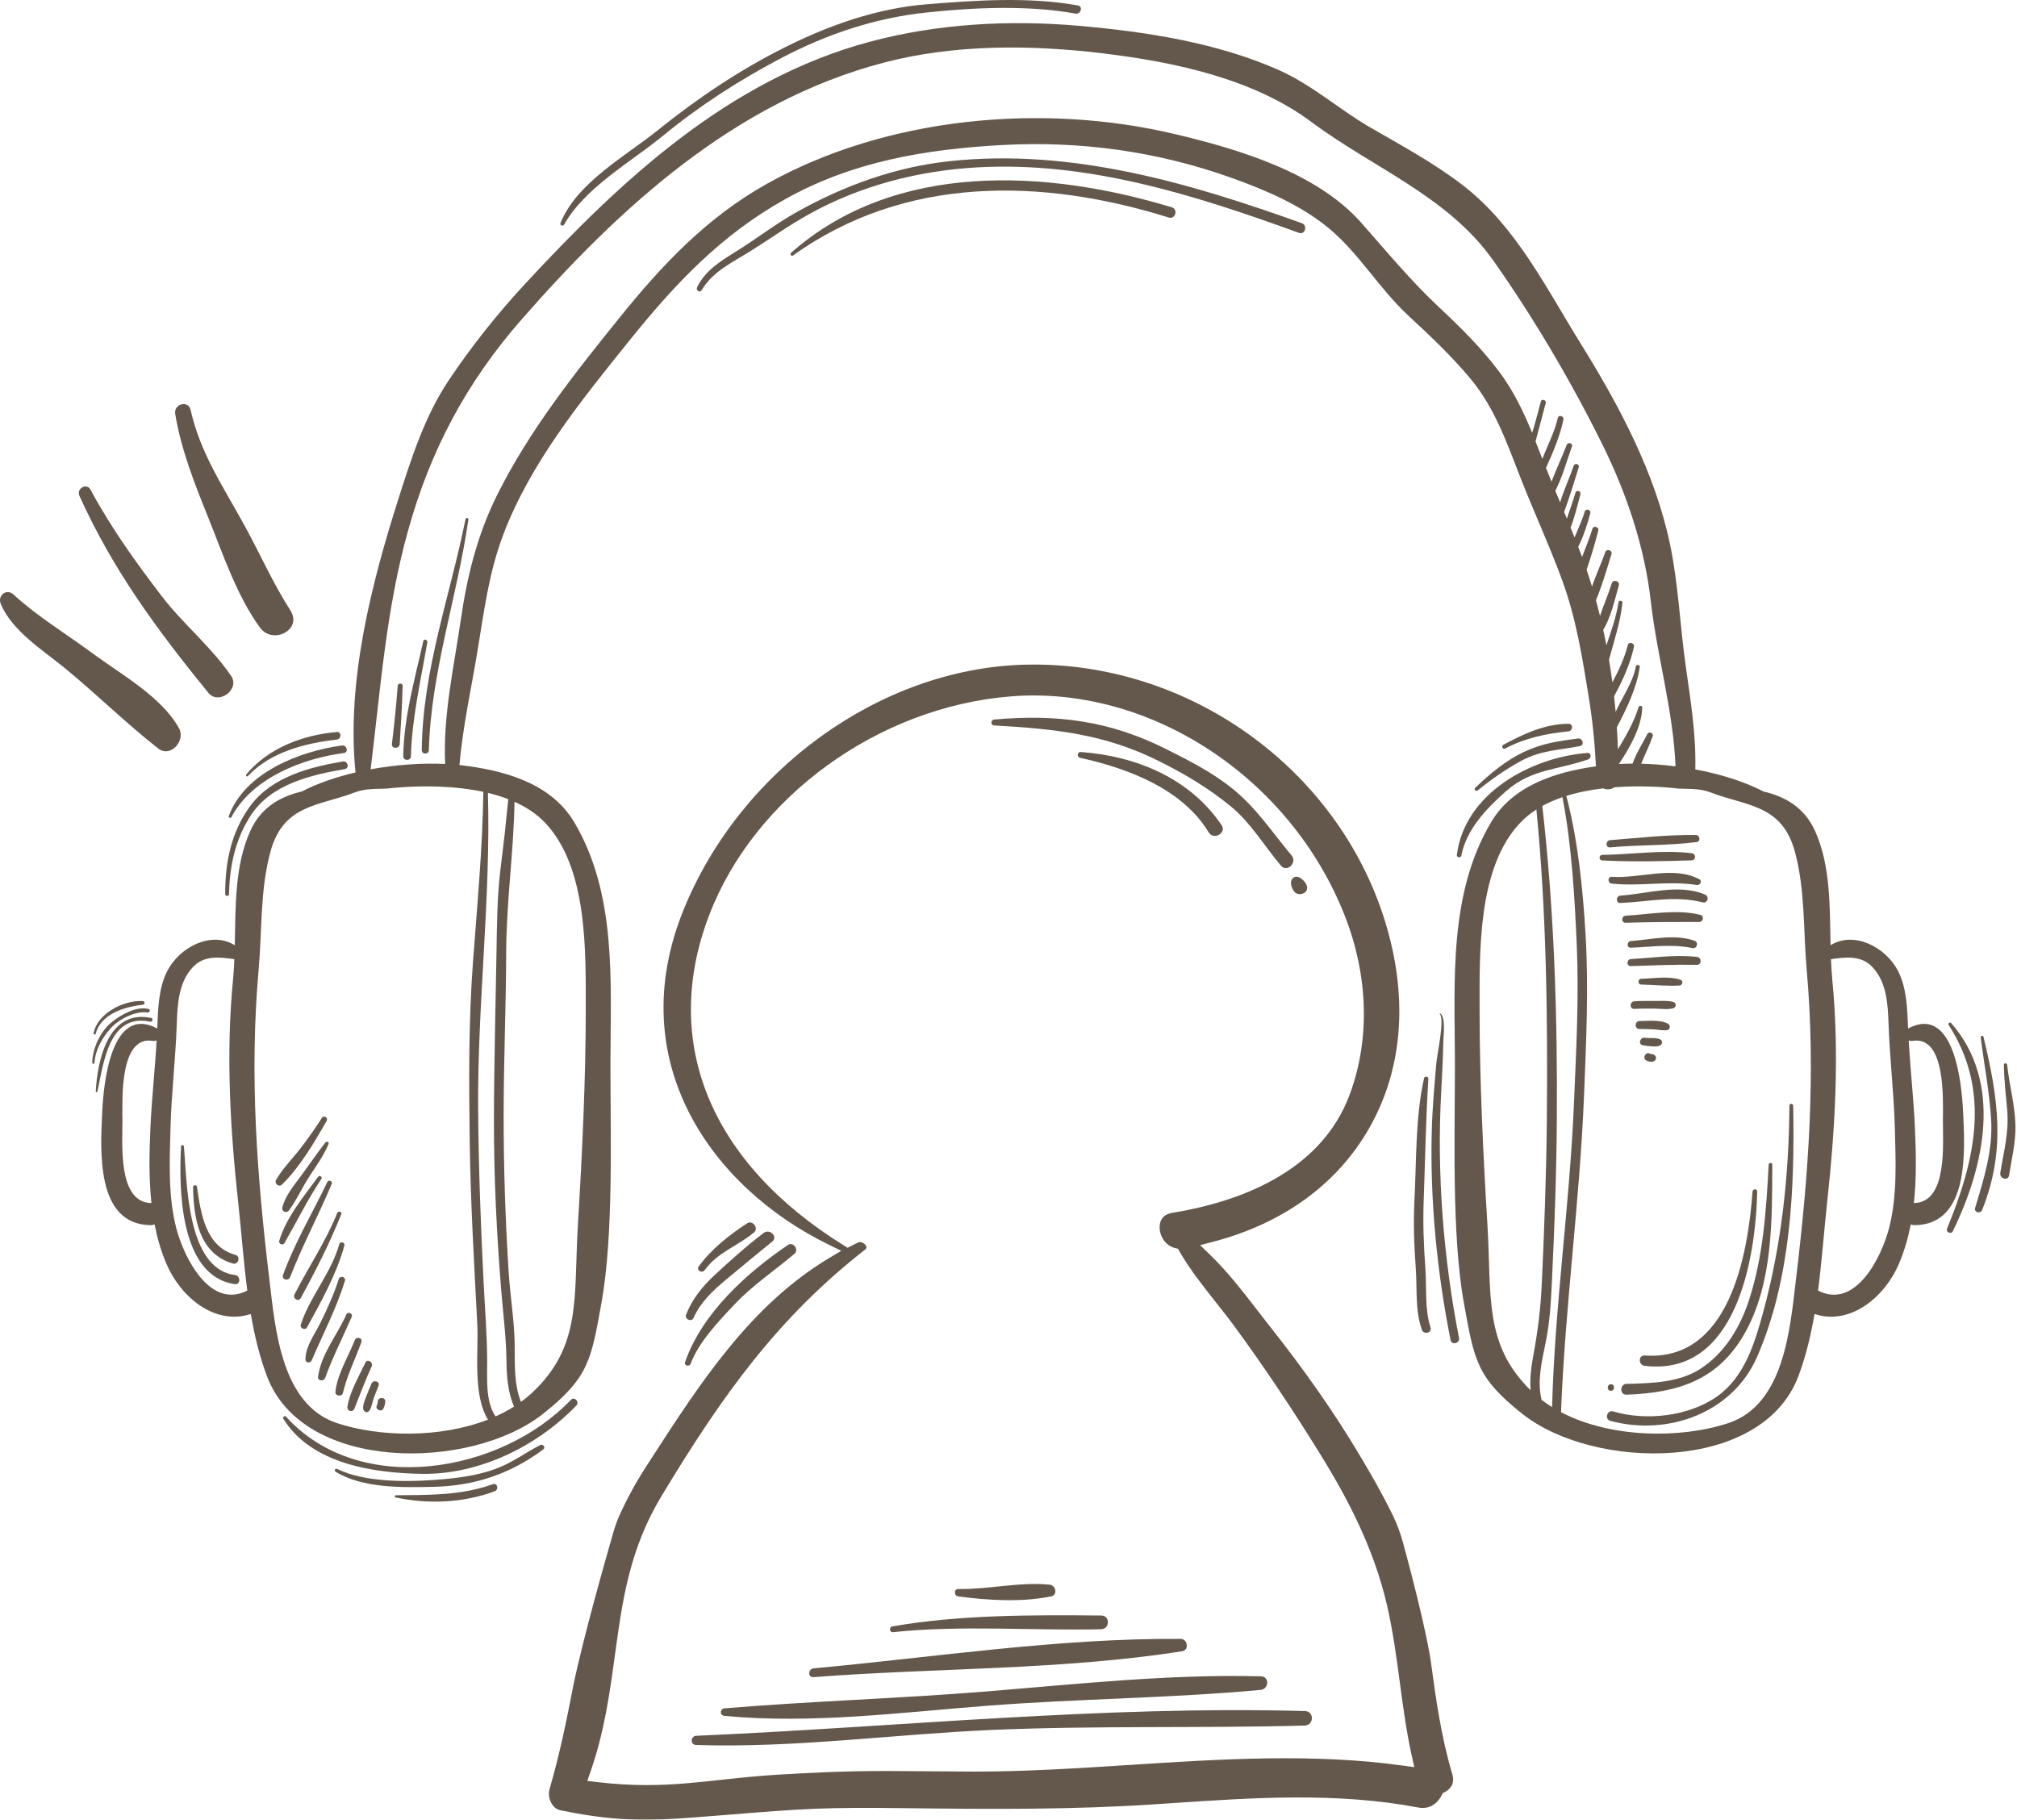 <svg width="133" height="120" viewBox="0 0 133 120" fill="none" xmlns="http://www.w3.org/2000/svg">
<g opacity="0.7" clip-path="url(#clip0)">
<path d="M129.445 73.296C129.359 71.483 128.867 66.21 125.818 67.823C125.77 66.561 125.736 65.142 125.146 64.011C124.34 62.464 122.261 61.366 120.706 62.334C120.651 59.769 120.714 57.069 119.679 54.787C118.986 53.261 117.736 52.535 116.294 52.197C114.95 51.503 113.367 51.032 111.788 50.739C111.842 48.442 111.479 46.188 111.155 43.918C110.776 41.256 110.676 38.565 110.129 35.93C109.146 31.202 106.778 26.761 104.253 22.696C101.979 19.037 99.983 14.959 96.522 12.266C94.604 10.773 92.439 9.612 90.342 8.397C88.258 7.19 86.516 5.587 84.29 4.604C80.221 2.805 75.541 2.086 71.134 1.702C66.547 1.302 61.81 1.557 57.354 2.753C48.06 5.247 40.983 11.853 34.626 18.718C32.779 20.712 31.108 22.815 29.594 25.072C28.017 27.422 27.124 30.216 26.274 32.889C24.471 38.553 22.837 44.963 23.443 50.94C22.19 51.233 20.965 51.643 19.893 52.197C18.451 52.535 17.201 53.261 16.508 54.787C15.473 57.069 15.536 59.769 15.481 62.334C13.926 61.366 11.847 62.464 11.041 64.011C10.451 65.142 10.417 66.561 10.369 67.823C7.32 66.21 6.828 71.483 6.742 73.296C6.62 75.843 6.301 80.727 9.903 80.793C10.013 80.795 10.109 80.776 10.194 80.743C10.366 81.632 10.616 82.505 10.976 83.349C11.917 85.552 14.182 87.424 16.539 86.651C16.78 88.058 17.109 89.438 17.601 90.748C20.003 97.143 31.073 96.978 35.794 93.245C38.838 90.838 38.979 89.671 39.654 85.953C40.483 81.393 40.242 74.635 40.252 70.012C40.262 64.717 40.675 58.977 37.875 54.236C36.32 51.602 33.148 50.77 30.295 50.451C30.519 47.896 31.075 45.423 31.491 42.898C31.92 40.297 32.236 37.771 33.172 35.29C34.966 30.537 38.327 26.41 41.474 22.493C44.495 18.734 47.519 15.511 51.781 13.13C56.225 10.646 61.034 9.842 66.057 9.565C71.196 9.282 76.258 9.972 81.107 11.694C83.403 12.51 85.799 13.52 87.68 15.101C89.619 16.73 90.962 19.04 92.822 20.772C94.271 22.12 95.713 23.468 96.978 24.994C98.599 26.95 99.371 29.244 100.286 31.571C101.172 33.826 102.192 36.025 103.023 38.302C103.933 40.796 104.346 43.401 104.768 46.011C105.01 47.512 105.164 49.019 105.235 50.534C102.565 50.908 99.749 51.803 98.312 54.236C95.511 58.977 95.925 64.717 95.936 70.012C95.945 74.635 95.704 81.393 96.533 85.953C97.208 89.671 97.349 90.838 100.393 93.245C105.114 96.978 116.184 97.143 118.586 90.748C119.078 89.438 119.408 88.058 119.648 86.651C122.005 87.424 124.27 85.552 125.211 83.349C125.572 82.505 125.821 81.632 125.993 80.743C126.078 80.776 126.174 80.795 126.284 80.793C129.886 80.727 129.567 75.843 129.445 73.296ZM9.919 74.346C9.845 75.998 9.808 77.686 9.986 79.34C9.966 79.338 9.949 79.333 9.929 79.332C7.756 79.239 8.081 75.432 8.073 73.877C8.065 72.498 7.881 68.273 10.079 68.642C10.168 68.657 10.251 68.64 10.327 68.61C10.222 70.523 10.005 72.43 9.919 74.346ZM11.626 80.999C11.073 78.878 11.185 76.541 11.243 74.37C11.304 72.087 11.577 69.818 11.656 67.537C11.702 66.217 11.773 64.771 12.73 63.763C13.475 62.978 14.503 63.122 15.453 63.252C15.435 63.705 15.409 64.151 15.367 64.587C14.886 69.556 15.179 74.452 15.718 79.407C15.92 81.261 16.057 83.195 16.307 85.107C13.824 86.377 12.118 82.887 11.626 80.999ZM35.932 54.244C38.774 57.22 38.623 62.816 38.624 66.611C38.625 71.151 38.387 76.171 38.11 80.707C37.815 85.559 38.39 88.779 35.051 91.88C34.832 92.083 34.597 92.27 34.352 92.448C33.883 91.258 33.952 89.95 33.938 88.684C33.92 87.106 33.65 85.534 33.547 83.96C33.317 80.421 33.204 76.847 33.211 73.302C33.218 69.785 33.367 66.271 33.379 62.754C33.391 59.446 33.874 56.17 33.927 52.874C34.681 53.212 35.371 53.657 35.932 54.244ZM33.516 52.702L33.277 55.02C33.181 55.862 33.071 56.703 32.975 57.546C32.78 59.268 32.769 61.011 32.74 62.743C32.679 66.478 32.574 70.219 32.57 73.955C32.567 77.715 32.756 81.522 33.066 85.269C33.188 86.75 33.376 88.199 33.394 89.688C33.407 90.753 33.481 91.782 33.892 92.759C33.509 93.001 33.101 93.214 32.675 93.405C31.992 92.413 32.132 90.831 32.124 89.695C32.113 88.004 31.977 86.309 31.892 84.621C31.701 80.829 31.559 77.033 31.529 73.237C31.472 66.25 32.371 59.262 32.174 52.287C32.632 52.397 33.082 52.533 33.516 52.702ZM31.872 52.217C31.817 55.937 31.474 59.641 31.194 63.35C30.898 67.275 30.919 71.258 30.971 75.192C31.025 79.243 31.262 83.291 31.472 87.336C31.566 89.13 31.156 91.958 32.177 93.617C29.049 94.832 25.076 94.787 22.225 93.847C18.526 92.628 18.151 87.604 17.762 84.369C16.934 77.49 16.442 70.837 17.056 63.928C17.286 61.331 17.144 58.672 17.841 56.137C18.693 53.036 21.052 53.157 23.355 52.269C24.114 51.976 24.785 52.04 25.508 52.003C26.841 51.854 28.13 51.832 29.194 51.884C30.048 51.926 30.967 52.023 31.872 52.217ZM104.977 38.689C104.864 38.312 104.745 37.937 104.619 37.566C104.912 36.725 105.169 35.848 105.389 34.998C105.454 34.744 105.071 34.63 104.998 34.883C104.819 35.496 104.543 36.109 104.324 36.73C104.242 36.508 104.152 36.289 104.066 36.068C104.413 35.37 104.667 34.584 104.864 33.851C104.928 33.611 104.563 33.503 104.493 33.742C104.323 34.324 104.051 34.879 103.824 35.444C103.737 35.226 103.652 35.008 103.564 34.791C103.839 34.079 104.026 33.319 104.211 32.586C104.265 32.375 103.948 32.281 103.887 32.491C103.721 33.064 103.504 33.631 103.32 34.203C103.259 34.056 103.199 33.908 103.137 33.76C103.495 32.797 103.8 31.792 104.102 30.815C104.169 30.599 103.839 30.505 103.768 30.716C103.499 31.512 103.12 32.308 102.874 33.126C102.767 32.873 102.662 32.62 102.556 32.367C103.029 31.457 103.312 30.396 103.65 29.444C103.728 29.224 103.387 29.128 103.305 29.342C102.998 30.147 102.613 30.951 102.306 31.766C102.181 31.464 102.062 31.16 101.941 30.856C102.405 29.839 102.86 28.767 103.091 27.675C103.142 27.433 102.776 27.322 102.72 27.566C102.502 28.515 102.045 29.363 101.703 30.259C101.666 30.165 101.626 30.071 101.59 29.977C101.478 29.685 101.367 29.397 101.254 29.11C101.313 28.901 101.364 28.688 101.42 28.481C101.59 27.848 101.759 27.215 101.924 26.581C101.979 26.37 101.655 26.275 101.6 26.486C101.454 27.039 101.308 27.593 101.154 28.143C101.117 28.276 101.072 28.408 101.026 28.539C100.445 27.118 99.795 25.764 98.845 24.498C97.674 22.937 96.297 21.579 94.875 20.247C93.022 18.512 91.439 16.59 89.761 14.69C86.823 11.362 81.632 9.827 77.464 8.84C68.73 6.77 58.454 7.711 50.577 12.117C46.591 14.347 43.648 17.479 40.816 20.993C37.851 24.672 34.901 28.392 32.782 32.641C31.476 35.26 30.804 37.986 30.385 40.868C29.919 44.068 29.212 47.138 29.351 50.377C27.941 50.31 26.197 50.408 24.44 50.731C25.099 45.385 25.454 40.211 26.907 34.991C28.383 29.689 30.753 25.229 34.374 21.089C40.877 13.655 48.475 6.7 58.261 4.134C62.945 2.905 68.016 2.943 72.793 3.526C77.466 4.095 82.652 5.191 86.482 8.049C90.517 11.059 95.477 12.944 98.46 17.171C101.141 20.972 103.627 25.196 105.686 29.363C107.278 32.587 108.449 36.089 108.856 39.671C109.268 43.305 110.34 46.877 110.482 50.536C109.699 50.438 108.935 50.381 108.218 50.362C108.465 49.755 108.764 49.166 108.979 48.548C109.049 48.345 108.733 48.203 108.633 48.395C108.304 49.034 107.889 49.672 107.655 50.355C107.339 50.356 107.04 50.366 106.751 50.382C107.475 49.304 108.253 47.922 108.29 46.666C108.295 46.525 108.09 46.498 108.049 46.629C107.726 47.655 107.218 48.525 106.687 49.409C106.67 48.922 106.644 48.435 106.612 47.947C106.619 47.938 106.628 47.931 106.635 47.919C107.261 46.729 107.944 45.323 108.124 43.978C108.143 43.835 107.9 43.798 107.872 43.94C107.655 45.047 106.979 45.949 106.535 46.947C106.505 46.604 106.471 46.26 106.433 45.917C106.991 44.885 107.488 43.813 107.741 42.663C107.799 42.399 107.402 42.278 107.335 42.544C107.112 43.418 106.735 44.212 106.321 44.994C106.255 44.498 106.18 44.003 106.097 43.509C106.43 42.263 106.849 41.04 106.983 39.746C106.998 39.6 106.748 39.561 106.726 39.707C106.576 40.688 106.24 41.619 105.925 42.555C105.859 42.214 105.79 41.875 105.716 41.536C106.235 40.678 106.47 39.563 106.743 38.612C106.83 38.309 106.367 38.174 106.274 38.474C106.056 39.185 105.74 39.898 105.503 40.617C105.418 40.272 105.33 39.928 105.236 39.586C105.645 38.614 105.948 37.548 106.259 36.546C106.343 36.277 105.932 36.159 105.843 36.423C105.593 37.164 105.223 37.92 104.977 38.689ZM100.928 91.68C97.824 88.639 98.366 85.455 98.077 80.707C97.8 76.171 97.562 71.151 97.563 66.611C97.564 62.816 97.413 57.22 100.255 54.244C100.57 53.914 100.925 53.629 101.31 53.382C101.978 60.206 102.059 67.1 101.996 73.951C101.963 77.523 101.829 81.091 101.664 84.659C101.591 86.246 101.411 87.745 101.12 89.304C100.973 90.091 100.865 90.889 100.928 91.68ZM101.648 92.307C101.346 91.042 101.675 89.741 101.928 88.491C102.187 87.207 102.263 85.961 102.325 84.652C102.496 81.083 102.631 77.516 102.656 73.943C102.706 66.984 102.486 60.065 101.7 53.15C102.118 52.919 102.565 52.729 103.027 52.571C103.636 55.723 103.833 59.149 103.972 62.334C104.124 65.819 103.928 69.339 103.783 72.822C103.504 79.485 102.517 86.131 102.344 92.792C102.102 92.641 101.87 92.479 101.648 92.307ZM118.425 84.369C118.036 87.604 117.661 92.628 113.962 93.847C110.771 94.899 106.177 94.829 102.933 93.125C103.201 86.124 104.178 79.168 104.454 72.158C104.592 68.673 104.759 65.15 104.554 61.666C104.377 58.667 104.056 55.419 103.283 52.487C104.073 52.24 104.9 52.084 105.708 51.99C105.95 52.09 106.24 52.068 106.448 51.919C106.632 51.905 106.814 51.893 106.993 51.884C108.057 51.832 109.346 51.854 110.679 52.003C111.402 52.04 112.073 51.976 112.832 52.269C115.135 53.157 117.494 53.036 118.346 56.137C119.043 58.672 118.901 61.331 119.131 63.928C119.746 70.837 119.253 77.49 118.425 84.369ZM124.561 80.999C124.069 82.887 122.363 86.377 119.88 85.107C120.13 83.195 120.267 81.261 120.469 79.407C121.008 74.452 121.301 69.556 120.82 64.587C120.778 64.151 120.752 63.705 120.734 63.252C121.684 63.122 122.712 62.978 123.457 63.763C124.414 64.771 124.485 66.217 124.531 67.537C124.61 69.818 124.883 72.087 124.944 74.37C125.002 76.541 125.114 78.878 124.561 80.999ZM126.258 79.332C126.238 79.333 126.221 79.338 126.201 79.34C126.379 77.686 126.342 75.998 126.268 74.346C126.182 72.43 125.965 70.523 125.86 68.61C125.936 68.64 126.019 68.657 126.108 68.642C128.306 68.273 128.122 72.498 128.114 73.877C128.106 75.432 128.431 79.239 126.258 79.332Z" fill="#221100"/>
<path d="M22.604 50.215C20.392 50.591 17.899 51.236 16.486 53.17C15.245 54.868 14.839 56.885 14.851 58.958C14.852 59.12 15.1 59.125 15.103 58.962C15.14 57.095 15.518 55.324 16.554 53.747C17.897 51.704 20.508 51.098 22.734 50.719C23.064 50.663 22.933 50.159 22.604 50.215Z" fill="#221100"/>
<path d="M15.087 53.815C15.051 53.915 15.208 53.984 15.257 53.89C16.621 51.294 19.974 50.007 22.676 49.658C23.003 49.616 22.874 49.115 22.548 49.16C19.796 49.536 16.147 50.921 15.087 53.815Z" fill="#221100"/>
<path d="M16.24 51.071C16.18 51.144 16.278 51.251 16.345 51.179C17.815 49.59 20.146 49.002 22.207 48.772C22.519 48.737 22.54 48.247 22.216 48.273C19.99 48.457 17.691 49.323 16.24 51.071Z" fill="#221100"/>
<path d="M15.497 84.08C12.279 83.679 12.338 77.861 12.126 75.603C12.115 75.485 11.945 75.477 11.938 75.6C11.795 78.263 11.804 84.167 15.487 84.68C15.868 84.734 15.879 84.128 15.497 84.08Z" fill="#221100"/>
<path d="M15.519 82.751C13.542 82.203 13.238 80.002 12.988 78.257C12.967 78.109 12.727 78.141 12.73 78.287C12.765 80.312 13.118 82.665 15.351 83.322C15.719 83.43 15.888 82.853 15.519 82.751Z" fill="#221100"/>
<path d="M37.644 92.314C33.058 97.124 23.725 98.787 18.861 93.424C18.776 93.329 18.615 93.448 18.682 93.557C20.51 96.529 24.62 97.144 27.826 97.193C31.602 97.251 35.426 95.367 38.005 92.688C38.237 92.447 37.875 92.071 37.644 92.314Z" fill="#221100"/>
<path d="M35.622 95.292C34.59 95.827 33.775 96.463 32.659 96.872C31.369 97.344 29.963 97.498 28.604 97.596C26.692 97.735 23.978 97.733 22.239 96.87C22.116 96.81 22.008 96.98 22.127 97.053C23.927 98.158 26.56 98.094 28.596 98.048C31.314 97.987 33.673 97.185 35.831 95.574C35.998 95.449 35.793 95.203 35.622 95.292Z" fill="#221100"/>
<path d="M32.503 97.872C30.401 98.625 28.299 98.584 26.102 98.605C26.023 98.606 25.998 98.729 26.08 98.747C28.234 99.208 30.552 99.109 32.623 98.34C32.91 98.233 32.797 97.766 32.503 97.872Z" fill="#221100"/>
<path d="M21.59 77.936C20.613 79.982 19.432 81.944 18.661 84.083C18.553 84.381 19.017 84.51 19.129 84.221C19.943 82.12 21.011 80.14 21.877 78.063C21.946 77.897 21.667 77.775 21.59 77.936Z" fill="#221100"/>
<path d="M22.503 80.073C22.57 79.906 22.301 79.829 22.235 79.995C21.481 81.881 20.338 83.554 19.42 85.357C19.282 85.629 19.679 85.877 19.828 85.605C20.813 83.81 21.742 81.975 22.503 80.073Z" fill="#221100"/>
<path d="M20.247 87.53C21.174 85.841 22.198 84.009 22.708 82.142C22.767 81.925 22.434 81.827 22.373 82.043C21.833 83.972 20.447 85.473 19.834 87.347C19.754 87.592 20.123 87.757 20.247 87.53Z" fill="#221100"/>
<path d="M22.337 84.349C22.016 85.36 21.581 86.312 21.112 87.262C20.738 88.02 20.154 88.769 20.141 89.638C20.137 89.894 20.467 89.91 20.556 89.702C21.299 87.968 22.186 86.279 22.744 84.469C22.824 84.207 22.42 84.089 22.337 84.349Z" fill="#221100"/>
<path d="M22.847 86.668C22.25 88.015 21.165 89.303 20.972 90.796C20.936 91.076 21.354 91.106 21.44 90.867C21.942 89.47 22.61 88.184 23.197 86.822C23.284 86.622 22.936 86.469 22.847 86.668Z" fill="#221100"/>
<path d="M23.394 88.376C22.96 89.493 22.254 90.572 22.117 91.782C22.084 92.066 22.545 92.131 22.611 91.858C22.891 90.681 23.421 89.636 23.831 88.505C23.932 88.227 23.499 88.106 23.394 88.376Z" fill="#221100"/>
<path d="M24.093 89.859C23.665 90.775 23.082 91.741 22.91 92.748C22.857 93.052 23.259 93.178 23.372 92.884C23.735 91.948 24.093 91.028 24.505 90.11C24.631 89.831 24.225 89.576 24.093 89.859Z" fill="#221100"/>
<path d="M24.494 91.246C24.377 91.52 24.261 91.794 24.155 92.073C24.059 92.328 23.922 92.622 23.948 92.898C23.968 93.11 24.233 93.217 24.361 93.017C24.51 92.784 24.551 92.478 24.64 92.216C24.737 91.935 24.851 91.659 24.962 91.383C25.081 91.089 24.615 90.962 24.494 91.246Z" fill="#221100"/>
<path d="M24.91 92.425C24.907 92.526 24.88 92.613 24.84 92.705C24.729 92.954 25.16 93.144 25.277 92.898C25.349 92.747 25.392 92.601 25.404 92.434C25.425 92.117 24.922 92.107 24.91 92.425Z" fill="#221100"/>
<path d="M18.755 81.976C19.574 80.556 20.276 79.114 21.192 77.742C21.285 77.602 21.068 77.476 20.972 77.608C20.045 78.88 18.863 80.293 18.414 81.825C18.355 82.028 18.647 82.162 18.755 81.976Z" fill="#221100"/>
<path d="M21.455 75.342C20.898 76.059 20.386 76.815 19.847 77.546C19.385 78.171 18.807 78.857 18.62 79.623C18.553 79.897 18.898 80.035 19.058 79.816C19.572 79.115 19.942 78.275 20.424 77.542C20.872 76.859 21.355 76.194 21.665 75.434C21.718 75.303 21.529 75.247 21.455 75.342Z" fill="#221100"/>
<path d="M18.598 78.114C19.773 76.962 20.73 75.334 21.541 73.911C21.659 73.703 21.352 73.517 21.224 73.719C20.798 74.394 20.336 75.042 19.852 75.677C19.315 76.381 18.651 77.035 18.208 77.801C18.065 78.047 18.39 78.317 18.598 78.114Z" fill="#221100"/>
<path d="M9.894 67.376C10.056 67.41 10.129 67.163 9.967 67.129C7.145 66.531 6.425 69.911 6.315 71.969C6.312 72.031 6.41 72.047 6.423 71.986C6.824 70.165 7.164 66.793 9.894 67.376Z" fill="#221100"/>
<path d="M9.724 66.769C9.875 66.792 9.95 66.572 9.793 66.535C8.992 66.344 8.026 66.888 7.415 67.366C6.631 67.98 6.104 69.097 6.083 70.082C6.081 70.176 6.221 70.177 6.228 70.084C6.29 69.225 6.735 68.432 7.303 67.803C7.831 67.217 8.932 66.645 9.724 66.769Z" fill="#221100"/>
<path d="M6.173 68.133C6.157 68.221 6.287 68.263 6.31 68.173C6.647 66.857 8.229 66.385 9.413 66.26C9.568 66.244 9.581 66.023 9.418 66.014C8.166 65.945 6.425 66.815 6.173 68.133Z" fill="#221100"/>
<path d="M85.843 14.72C78.385 12.042 70.624 9.767 62.592 10.631C59.035 11.013 55.657 12.239 52.549 13.977C51.139 14.765 49.869 15.758 48.5 16.606C47.509 17.22 46.477 17.863 45.965 18.95C45.87 19.152 46.151 19.335 46.268 19.134C46.98 17.912 48.317 17.285 49.478 16.563C50.78 15.753 52.01 14.864 53.356 14.118C56.755 12.235 60.557 11.257 64.422 11.038C71.772 10.622 78.861 12.886 85.655 15.357C86.058 15.504 86.244 14.864 85.843 14.72Z" fill="#221100"/>
<path d="M77.269 13.672C69.041 11.172 59.022 10.602 52.159 16.675C52.067 16.757 52.187 16.923 52.29 16.85C59.664 11.561 68.705 11.729 77.071 14.346C77.504 14.482 77.702 13.804 77.269 13.672Z" fill="#221100"/>
<path d="M37.191 14.819C38.602 12.338 41.564 10.721 43.719 8.95C46.138 6.963 48.776 5.264 51.547 3.812C54.544 2.24 57.715 1.182 61.085 0.825C64.242 0.491 67.785 0.329 70.915 0.897C71.269 0.961 71.43 0.421 71.074 0.357C67.839 -0.223 64.356 0.018 61.094 0.283C57.839 0.548 54.728 1.641 51.822 3.087C48.8 4.591 45.996 6.475 43.371 8.59C41.245 10.302 38.011 12.062 36.957 14.716C36.903 14.853 37.12 14.944 37.191 14.819Z" fill="#221100"/>
<path d="M30.697 34.227C29.666 39.356 27.87 44.151 27.811 49.462C27.808 49.763 28.269 49.771 28.278 49.47C28.427 44.242 30.151 39.378 30.886 34.256C30.902 34.148 30.719 34.121 30.697 34.227Z" fill="#221100"/>
<path d="M27.911 42.278C27.354 44.785 26.628 47.276 26.592 49.862C26.587 50.187 27.087 50.196 27.096 49.871C27.165 47.326 27.75 44.857 28.178 42.357C28.208 42.184 27.951 42.1 27.911 42.278Z" fill="#221100"/>
<path d="M26.223 45.231C26.13 46.511 25.997 47.788 25.843 49.062C25.804 49.387 26.338 49.405 26.358 49.071C26.435 47.793 26.518 46.517 26.55 45.237C26.555 45.025 26.238 45.023 26.223 45.231Z" fill="#221100"/>
<path d="M128.659 67.466C128.581 67.376 128.427 67.489 128.492 67.589C131.314 71.947 130.229 76.54 128.383 81.033C128.293 81.252 128.658 81.412 128.762 81.201C130.85 76.942 132.083 71.377 128.659 67.466Z" fill="#221100"/>
<path d="M130.608 68.419C130.834 70.224 131.186 72.011 131.294 73.829C131.416 75.856 130.816 77.741 130.239 79.651C130.147 79.955 130.588 80.07 130.702 79.787C132.286 75.855 131.755 72.375 130.79 68.373C130.761 68.252 130.594 68.303 130.608 68.419Z" fill="#221100"/>
<path d="M132.353 70.228C132.339 70.091 132.131 70.079 132.134 70.224C132.152 71.226 132.264 72.216 132.354 73.213C132.483 74.642 132.122 75.952 131.898 77.347C131.837 77.725 132.415 77.897 132.474 77.517C132.646 76.416 132.921 75.355 132.898 74.236C132.871 72.89 132.494 71.562 132.353 70.228Z" fill="#221100"/>
<path d="M117.994 72.912C117.965 77.489 117.474 82.082 116.27 86.504C115.707 88.573 115.04 90.81 113.208 92.099C111.333 93.417 108.498 93.71 106.371 93.076C105.969 92.957 105.785 93.59 106.188 93.699C110.012 94.727 114.267 93.151 115.869 89.463C118.091 84.348 118.346 78.402 118.241 72.916C118.238 72.758 117.995 72.752 117.994 72.912Z" fill="#221100"/>
<path d="M112.114 90.272C110.71 91.179 108.868 91.221 107.258 91.258C106.799 91.269 106.786 91.987 107.246 91.971C110.702 91.851 113.363 90.989 115.105 87.817C116.903 84.543 116.852 80.427 116.863 76.805C116.864 76.652 116.636 76.649 116.627 76.801C116.462 79.813 116.269 82.856 115.326 85.742C114.738 87.544 113.729 89.228 112.114 90.272Z" fill="#221100"/>
<path d="M106.219 91.717C106.498 91.717 106.506 91.283 106.226 91.283C105.947 91.283 105.938 91.717 106.219 91.717Z" fill="#221100"/>
<path d="M108.459 89.387C108.015 89.355 108.02 90.016 108.447 90.068C114.485 90.8 115.772 83.003 115.869 78.578C115.873 78.38 115.578 78.378 115.563 78.573C115.249 82.817 114.013 89.784 108.459 89.387Z" fill="#221100"/>
<path d="M106.161 55.881C108.064 55.703 109.992 55.773 111.886 55.528C112.155 55.493 112.09 55.067 111.831 55.064C109.949 55.04 108.045 55.255 106.169 55.404C105.864 55.428 105.856 55.91 106.161 55.881Z" fill="#221100"/>
<path d="M111.537 56.736C111.846 56.727 111.843 56.301 111.545 56.265C109.604 56.029 107.603 56.348 105.654 56.376C105.418 56.379 105.412 56.728 105.647 56.74C107.596 56.841 109.586 56.799 111.537 56.736Z" fill="#221100"/>
<path d="M106.283 57.822C105.994 57.802 105.995 58.237 106.276 58.267C108.162 58.472 109.985 58.064 111.882 58.36C112.096 58.393 112.279 58.101 112.05 57.98C110.317 57.07 108.141 57.95 106.283 57.822Z" fill="#221100"/>
<path d="M106.856 59.059C106.545 59.079 106.531 59.56 106.847 59.547C108.683 59.471 110.445 59.036 112.265 59.505C112.611 59.595 112.733 59.118 112.418 58.986C110.687 58.259 108.643 58.942 106.856 59.059Z" fill="#221100"/>
<path d="M112.123 60.332C110.557 59.934 108.79 60.296 107.199 60.385C106.901 60.402 106.888 60.861 107.191 60.851C108.819 60.8 110.426 60.796 112.052 60.8C112.317 60.8 112.389 60.4 112.123 60.332Z" fill="#221100"/>
<path d="M107.534 62.496C108.902 62.444 110.226 62.236 111.584 62.519C111.901 62.584 112.036 62.142 111.727 62.035C110.385 61.57 108.914 61.956 107.542 62.057C107.263 62.077 107.248 62.508 107.534 62.496Z" fill="#221100"/>
<path d="M111.889 63.101C110.448 62.942 108.982 63.161 107.542 63.247C107.248 63.265 107.234 63.718 107.534 63.708C108.986 63.663 110.426 63.597 111.88 63.626C112.224 63.633 112.22 63.137 111.889 63.101Z" fill="#221100"/>
<path d="M110.797 64.603C109.999 64.351 109.05 64.521 108.227 64.546C107.983 64.553 107.974 64.921 108.221 64.926C109.049 64.943 109.912 65.036 110.737 64.991C110.957 64.98 111.017 64.672 110.797 64.603Z" fill="#221100"/>
<path d="M110.344 66.074C109.951 65.968 109.53 66.013 109.125 66.008C108.673 66.004 108.223 66.002 107.771 66.028C107.449 66.046 107.438 66.55 107.762 66.532C108.214 66.506 108.664 66.504 109.116 66.512C109.523 66.519 109.939 66.591 110.336 66.488C110.539 66.435 110.551 66.13 110.344 66.074Z" fill="#221100"/>
<path d="M109.939 67.928C110.135 67.898 110.159 67.608 110 67.517C109.487 67.226 108.685 67.33 108.114 67.333C107.776 67.334 107.766 67.856 108.105 67.858C108.401 67.859 108.696 67.863 108.991 67.877C109.307 67.891 109.626 67.975 109.939 67.928Z" fill="#221100"/>
<path d="M109.485 68.547C109.184 68.397 108.796 68.49 108.468 68.435C108.147 68.381 107.995 68.864 108.323 68.929C108.499 68.964 108.676 68.984 108.856 68.996C109.066 69.009 109.285 69.031 109.478 68.936C109.622 68.864 109.635 68.621 109.485 68.547Z" fill="#221100"/>
<path d="M109.034 69.542C108.94 69.507 108.846 69.51 108.753 69.469C108.49 69.357 108.295 69.803 108.55 69.927C108.701 69.999 108.861 70.057 109.026 69.997C109.247 69.917 109.261 69.627 109.034 69.542Z" fill="#221100"/>
<path d="M95.03 72.06C95.092 70.928 95.151 69.798 95.173 68.663C95.179 68.354 95.342 67.046 94.969 66.831C94.945 66.818 94.919 66.849 94.939 66.868C95.271 67.209 94.759 69.582 94.718 70.046C94.585 71.551 94.451 73.049 94.41 74.561C94.287 79.116 94.756 83.903 95.65 88.369C95.723 88.732 96.277 88.588 96.206 88.226C95.181 83 94.736 77.383 95.03 72.06Z" fill="#221100"/>
<path d="M93.988 83.614C93.876 82.118 93.822 80.65 93.878 79.151C93.976 76.483 94.019 73.807 94.186 71.144C94.196 70.981 93.938 70.94 93.902 71.1C93.325 73.691 93.405 76.495 93.268 79.14C93.191 80.636 93.242 82.11 93.353 83.603C93.455 84.962 93.299 86.384 93.755 87.685C93.879 88.039 94.443 87.904 94.327 87.538C93.929 86.29 94.085 84.911 93.988 83.614Z" fill="#221100"/>
<path d="M96.359 56.429C96.69 54.692 98.03 53.302 99.311 52.17C100.987 50.689 102.77 50.774 104.732 50.074C104.943 49.999 104.94 49.633 104.682 49.652C101 49.932 96.573 52.29 96.064 56.384C96.043 56.551 96.327 56.594 96.359 56.429Z" fill="#221100"/>
<path d="M97.44 52.125C98.343 51.389 99.287 50.726 100.311 50.171C101.582 49.481 102.802 49.467 104.171 49.203C104.506 49.139 104.366 48.656 104.042 48.7C102.753 48.875 101.676 49.021 100.489 49.584C99.281 50.157 98.231 51.033 97.276 51.955C97.165 52.062 97.324 52.219 97.44 52.125Z" fill="#221100"/>
<path d="M99.255 49.357C100.595 48.656 101.928 48.384 103.416 48.229C103.726 48.196 103.754 47.729 103.424 47.73C101.873 47.734 100.459 48.4 99.121 49.118C98.966 49.202 99.099 49.438 99.255 49.357Z" fill="#221100"/>
<path d="M11.806 48.028C10.666 45.954 7.971 44.464 6.111 43.089C4.368 41.801 2.485 40.669 0.884 39.201C0.424 38.779 -0.177 39.281 0.049 39.823C0.797 41.616 2.837 42.879 4.283 44.065C6.368 45.777 8.312 47.697 10.429 49.357C11.249 50 12.249 48.834 11.806 48.028Z" fill="#221100"/>
<path d="M13.741 45.691C14.414 46.519 15.842 45.459 15.241 44.575C13.918 42.633 12.073 41.157 10.649 39.294C8.935 37.052 7.308 34.784 5.971 32.295C5.712 31.812 5.021 32.219 5.24 32.705C7.46 37.619 10.37 41.546 13.741 45.691Z" fill="#221100"/>
<path d="M17.138 41.38C17.99 42.546 19.967 41.529 19.147 40.252C18.014 38.486 17.164 36.559 16.159 34.718C14.774 32.181 13.207 29.903 12.568 27.032C12.419 26.365 11.445 26.636 11.553 27.293C11.94 29.646 12.824 31.877 13.712 34.081C14.672 36.465 15.615 39.297 17.138 41.38Z" fill="#221100"/>
<path d="M45.542 89.93C46.075 88.497 47.403 87.113 48.441 86.01C49.643 84.733 51.066 83.806 52.39 82.674C52.701 82.407 52.303 81.865 51.961 82.096C49.221 83.95 46.296 86.602 45.173 89.822C45.091 90.057 45.456 90.16 45.542 89.93Z" fill="#221100"/>
<path d="M45.724 86.921C46.193 85.876 47.002 85.108 47.871 84.389C48.883 83.552 49.89 82.703 50.915 81.882C51.323 81.555 50.762 80.999 50.358 81.305C49.241 82.151 48.159 83.124 47.13 84.077C46.327 84.822 45.631 85.676 45.236 86.706C45.128 86.989 45.599 87.199 45.724 86.921Z" fill="#221100"/>
<path d="M46.465 83.761C47.306 82.585 48.647 82.168 49.717 81.275C50.048 80.999 49.629 80.436 49.267 80.671C48.105 81.424 46.881 82.389 46.071 83.522C45.897 83.764 46.293 84.001 46.465 83.761Z" fill="#221100"/>
<path d="M65.56 47.84C69.526 48.068 72.797 48.385 76.413 50.187C78.133 51.044 79.722 51.988 81.206 53.217C82.483 54.275 83.394 55.817 84.463 57.084C84.869 57.564 85.564 56.886 85.163 56.408C83.85 54.841 82.874 53.309 81.281 52.018C79.944 50.935 78.422 50.165 76.894 49.398C73.141 47.515 69.687 47.087 65.567 47.448C65.319 47.47 65.303 47.826 65.56 47.84Z" fill="#221100"/>
<path d="M85.484 58.914C85.811 59.078 86.313 58.824 86.17 58.406C86.055 58.069 85.512 57.552 85.198 57.971C85.009 58.223 85.23 58.787 85.484 58.914Z" fill="#221100"/>
<path d="M71.255 49.591C71.04 49.576 70.986 49.921 71.198 49.967C74.345 50.661 77.958 52.006 79.702 54.891C80.028 55.43 80.899 54.931 80.55 54.414C78.461 51.312 74.883 49.846 71.255 49.591Z" fill="#221100"/>
<path d="M86.05 112.835C72.61 112.468 59.307 113.879 45.909 114.466C45.522 114.483 45.505 115.059 45.898 115.072C52.38 115.283 58.845 114.37 65.314 114.084C72.221 113.779 79.128 113.98 86.034 113.791C86.647 113.774 86.669 112.852 86.05 112.835Z" fill="#221100"/>
<path d="M47.765 113.151C53.475 113.702 59.393 112.927 65.091 112.485C71.089 112.02 77.138 111.993 83.122 111.44C83.684 111.388 83.728 110.559 83.137 110.544C77.159 110.389 71.064 111.052 65.108 111.537C59.336 112.008 53.539 112.176 47.774 112.656C47.457 112.682 47.445 113.12 47.765 113.151Z" fill="#221100"/>
<path d="M53.635 110.599C61.666 109.979 69.996 110.142 77.954 108.89C78.423 108.816 78.315 108.078 77.858 108.075C69.785 108.021 61.658 109.28 53.645 110.019C53.278 110.053 53.26 110.628 53.635 110.599Z" fill="#221100"/>
<path d="M58.87 107.634C63.359 107.157 68.084 107.543 72.609 107.439C73.19 107.426 73.21 106.54 72.625 106.535C68.127 106.494 63.261 106.475 58.826 107.256C58.614 107.294 58.655 107.657 58.87 107.634Z" fill="#221100"/>
<path d="M63.193 105.274C65.133 105.538 67.371 105.67 69.302 105.274C69.761 105.18 69.628 104.544 69.211 104.501C67.253 104.302 65.182 104.818 63.201 104.787C62.88 104.782 62.89 105.232 63.193 105.274Z" fill="#221100"/>
<path d="M95.763 116.99C95.018 114.5 94.673 111.965 94.341 109.512V109.511C94.338 109.49 94.038 107.329 92.534 101.801C92.353 101.136 92.131 100.529 91.874 99.996C91.174 98.546 90.373 97.166 89.682 96.006C88.01 93.2 86.055 90.395 83.707 87.433C83.45 87.108 83.186 86.766 82.914 86.414C81.987 85.212 80.936 83.851 79.794 82.749L79.136 82.114L80.02 81.881C84.646 80.66 88.199 78.065 90.297 74.374C92.447 70.59 92.849 66.033 91.461 61.196C88.545 51.034 78.827 43.824 68.186 43.824C67.953 43.824 67.72 43.827 67.486 43.834C58.033 44.115 48.815 50.768 45.068 60.012C41.01 70.026 46.942 78.304 54.621 82.067L55.472 82.484L54.658 82.971C49.478 86.073 46.131 91.255 42.894 96.266L42.578 96.756C41.927 97.763 41.366 98.79 40.864 99.893C40.702 100.25 40.561 100.639 40.434 101.083C39.981 102.65 38.456 108.002 37.813 111.113C37.374 113.384 36.922 115.625 36.233 118C36.148 118.293 36.203 118.654 36.377 118.942C36.458 119.077 36.64 119.313 36.945 119.376C41.109 120.234 43.22 120.062 47.43 119.719L47.782 119.691C53.154 119.255 54.336 119.176 59.744 119.24C65.53 119.31 70.753 119.339 76.085 118.987L77.329 118.904C82.65 118.546 88.152 118.176 93.524 119.196C94.488 119.378 94.941 118.634 95.056 118.401L95.13 118.251L95.278 118.173C95.549 118.031 95.972 117.687 95.763 116.99ZM92.522 116.433C86.613 115.608 80.464 116.003 74.518 116.386C71.154 116.602 67.679 116.826 64.282 116.826C64.184 116.826 64.087 116.825 63.989 116.825C62.802 116.82 61.806 116.812 60.921 116.804C57.675 116.775 55.889 116.76 51.502 117.017C50.011 117.104 48.745 117.241 47.52 117.374C45.866 117.553 44.355 117.716 42.647 117.716C41.643 117.716 40.571 117.66 39.363 117.517L38.727 117.442L38.937 116.837C39.859 114.185 40.206 111.638 40.543 109.174C41.034 105.577 41.498 102.18 43.609 98.674C47.658 91.951 51.316 86.885 57.037 82.409C57.133 82.334 57.172 82.265 57.092 82.134C57.004 81.991 56.777 81.842 56.574 81.937C56.492 81.976 56.411 82.019 56.331 82.061L55.891 82.284L55.646 82.132C46.828 76.659 43.582 68.742 46.739 60.411C49.706 52.58 57.893 46.623 66.647 45.923C75.829 45.187 85.092 51.271 88.672 60.383C90.232 64.356 90.349 68.546 88.998 72.181C87.074 77.36 81.579 79.28 77.308 79.978C76.637 80.088 76.479 80.53 76.465 80.881C76.442 81.449 76.808 82.133 77.461 82.296L77.674 82.349L77.783 82.539C78.45 83.7 79.33 84.812 80.181 85.888C80.604 86.423 81.042 86.977 81.442 87.523C83.336 90.11 85.239 92.949 87.097 95.961C88.647 98.475 90.546 101.876 91.467 105.893C91.855 107.587 92.086 109.316 92.309 110.987C92.522 112.578 92.742 114.223 93.096 115.812L93.257 116.536L92.522 116.433Z" fill="#221100"/>
</g>
<defs>
<clipPath id="clip0">
<rect width="132.899" height="120" fill="white"/>
</clipPath>
</defs>
</svg>
